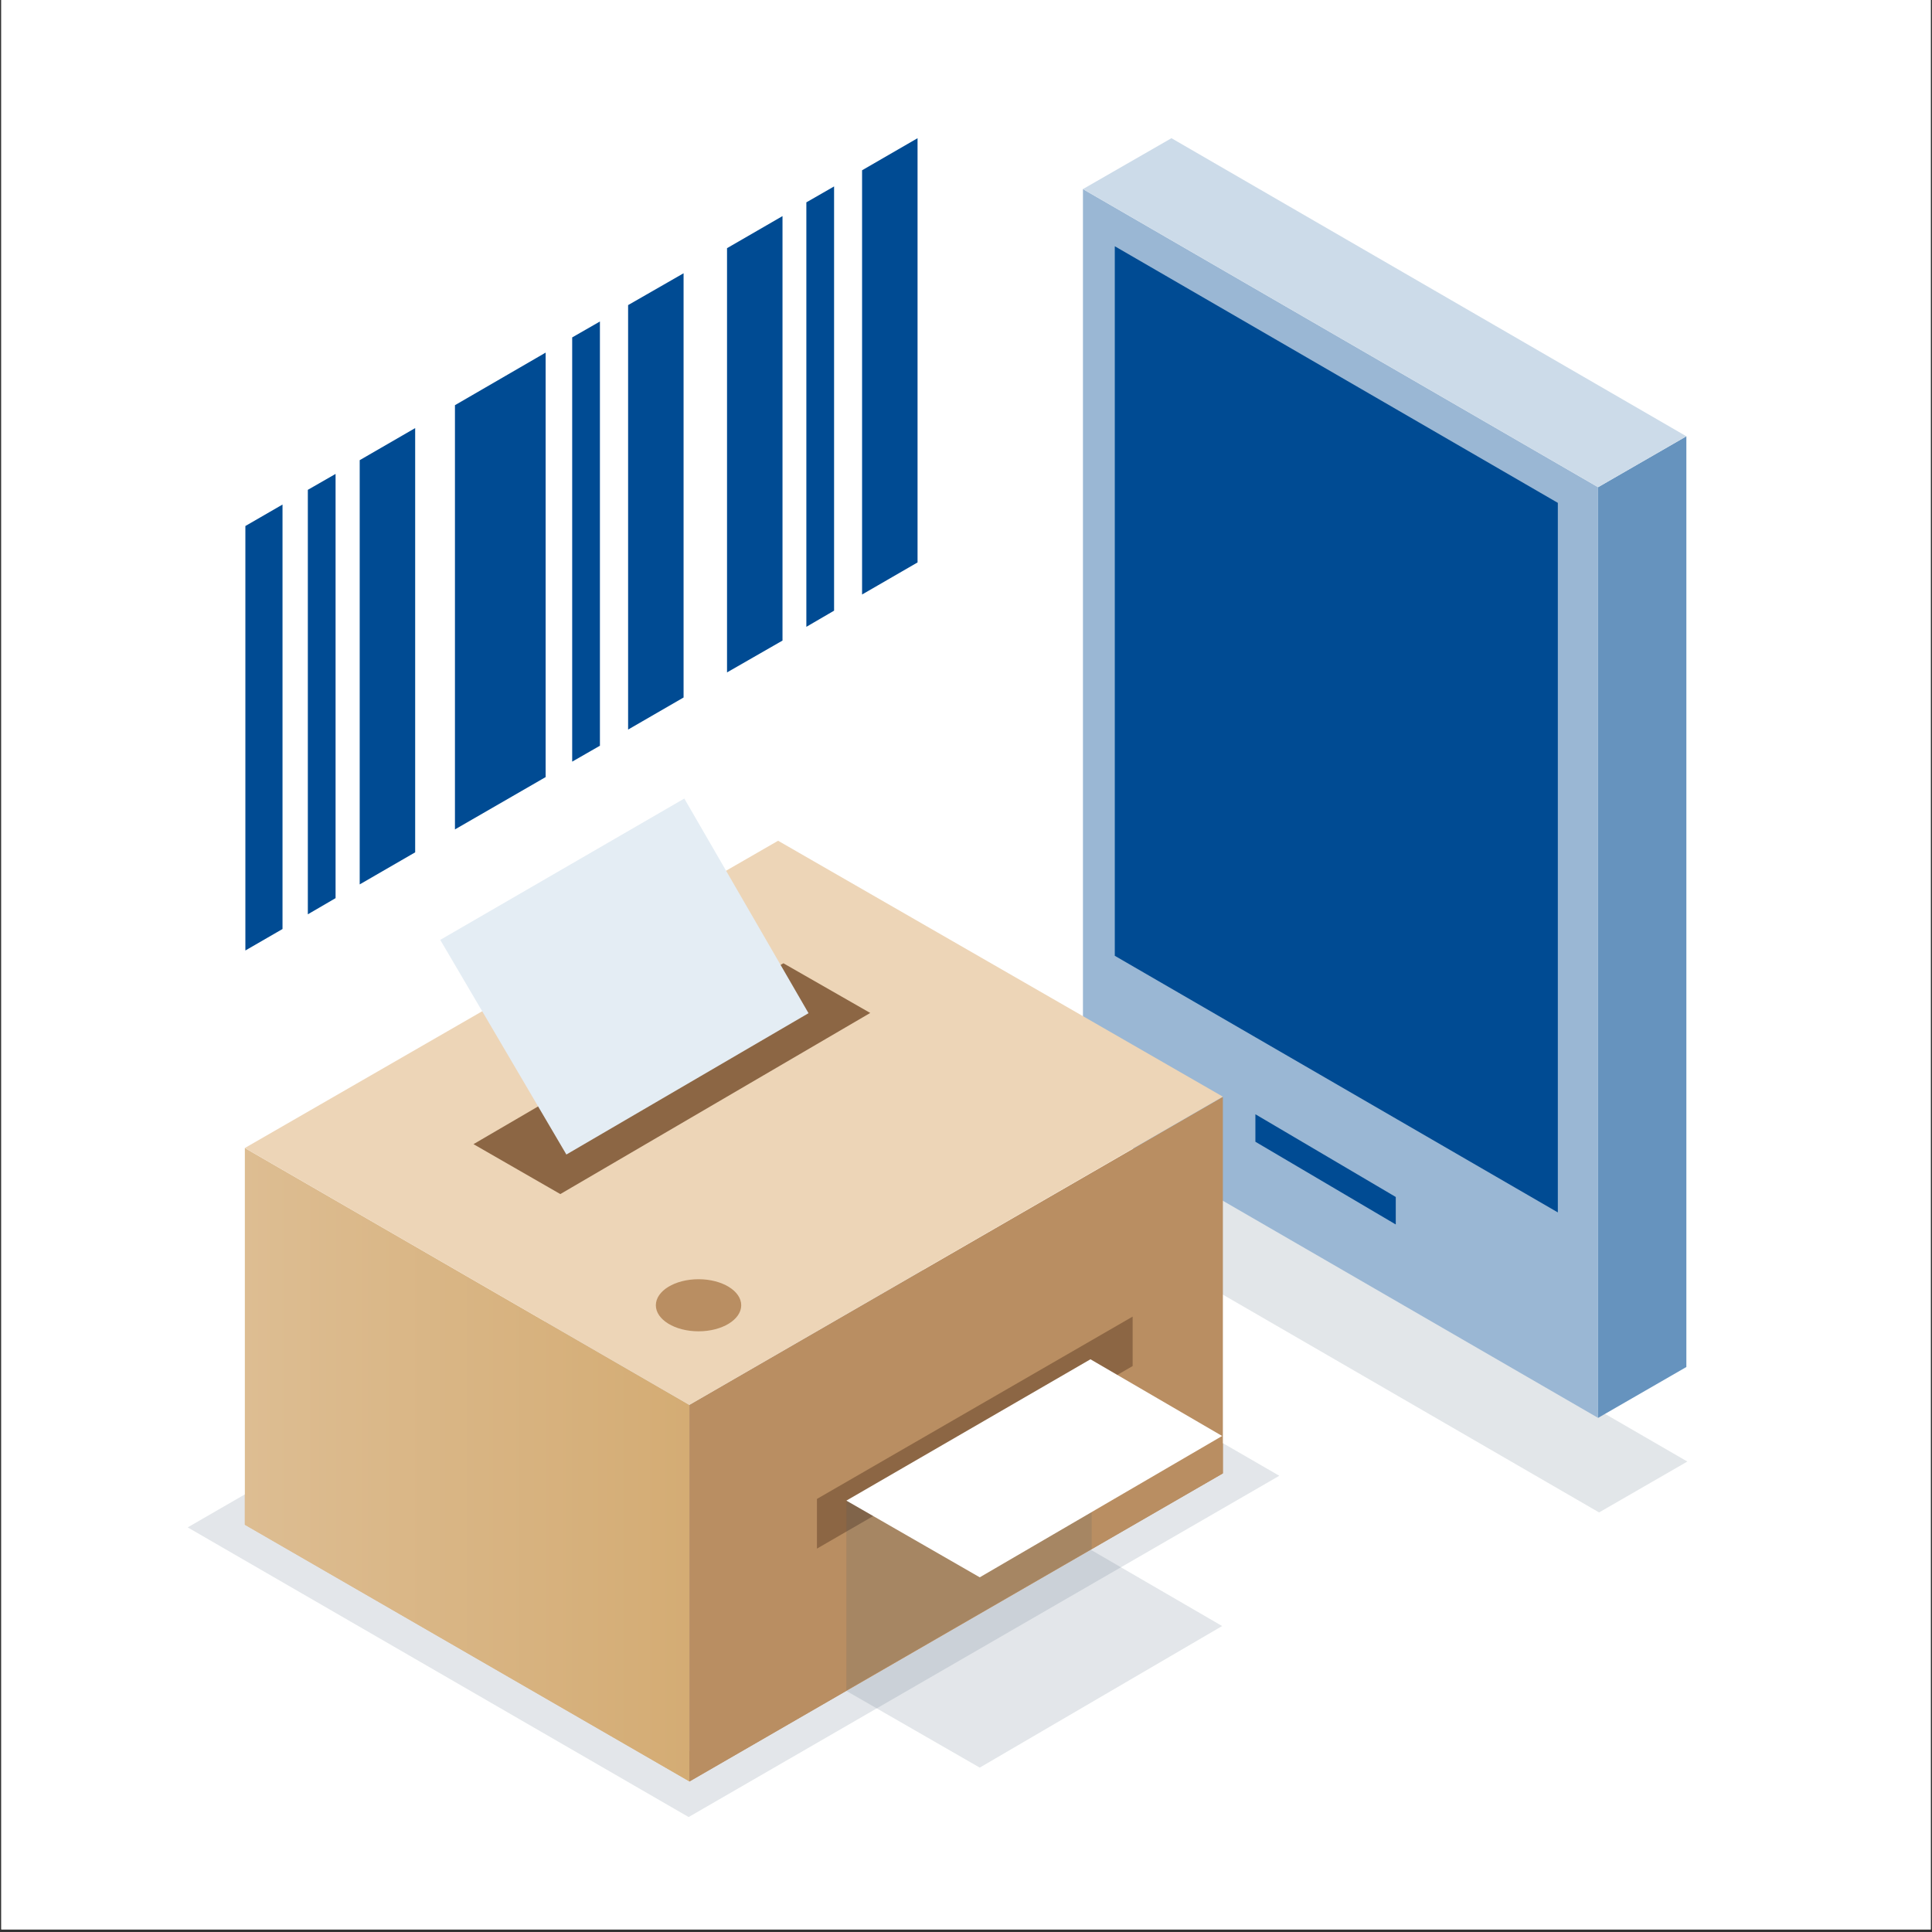 <svg width="376" height="376" viewBox="0 0 376 376" fill="none" xmlns="http://www.w3.org/2000/svg">
<rect x="0" y="0" width="376" height="376" fill="#333333" stroke="none"/>
<g clip-path="url(#clip0_664_17450)">
<path d="M3270.76 -2786.63H-530.66V6685.12H3270.76V-2786.63Z" fill="#E5E5E5"/>
<path d="M375.748 0H0.248V375.5H375.748V0Z" fill="white"/>
<path opacity="0.15" d="M328.389 284.441L228.177 226.426L210.998 236.33L311.21 294.344L328.389 284.441Z" fill="#405A70"/>
<path d="M311.016 94.814L328.195 84.91V266.041L311.016 275.945V94.814Z" fill="#6693BE"/>
<path d="M311.018 94.814L210.76 36.799V217.931L311.018 275.945V94.814Z" fill="#9AB7D4"/>
<path d="M303.181 97.865L216.957 47.923V186.013L303.181 235.955V97.865Z" fill="#004B93"/>
<path d="M271.64 232.952L244.322 216.853V222.203L271.64 238.303V232.952Z" fill="#004B93"/>
<path d="M328.197 84.91L227.986 26.895L210.76 36.799L311.018 94.814L328.197 84.91Z" fill="#CCDBE9"/>
<g opacity="0.15">
<path d="M248.97 287.211L151.528 230.839L36.531 297.255L134.02 353.627L248.97 287.211Z" fill="#405A70"/>
</g>
<g opacity="0.15">
<path d="M237.847 316.454L190.675 344.006L164.719 329.08L212.219 301.575L237.847 316.454Z" fill="#405A70"/>
</g>
<path d="M134.158 273.412L47.652 223.424V296.74L134.158 346.682V273.412Z" fill="url(#paint0_linear_664_17450)"/>
<path d="M134.158 340.861L47.652 290.919V296.74L134.158 346.681V340.861Z" fill="url(#paint1_linear_664_17450)"/>
<path d="M134.166 273.411L237.992 213.472V286.742L134.166 346.728V273.411Z" fill="#B98E62"/>
<path d="M134.166 340.862L237.992 280.922V286.743L134.166 346.682V340.862Z" fill="#B98E62"/>
<path d="M158.992 291.717L220.433 256.232V265.854L158.992 301.386V291.717Z" fill="#8C6644"/>
<path opacity="0.15" d="M164.721 292.326L212.456 264.773V301.432L164.721 328.984V292.326Z" fill="#405A70"/>
<path d="M47.652 223.422L151.431 163.624L237.984 213.425L134.158 273.411L47.652 223.422Z" fill="#EDD5B7"/>
<path d="M92.15 222.672L152.465 187.469L169.363 197.138L109.048 232.388L92.15 222.672Z" fill="#8C6644"/>
<path d="M237.849 279.466L190.677 306.972L164.721 292.045L212.221 264.54L237.849 279.466Z" fill="white"/>
<path d="M157.353 197.185L110.228 224.69L85.68 182.916L133.18 155.41L157.353 197.185Z" fill="#E4EDF4"/>
<path d="M135.947 259.096C140.535 259.096 144.255 256.826 144.255 254.026C144.255 251.227 140.535 248.957 135.947 248.957C131.358 248.957 127.639 251.227 127.639 254.026C127.639 256.826 131.358 259.096 135.947 259.096Z" fill="#B98E62"/>
<path d="M88.541 161.419L106.19 151.234V68.624L88.541 78.856V161.419Z" fill="#004B93"/>
<path d="M141.492 130.862L152.288 124.666V42.056L141.492 48.299V130.862Z" fill="#004B93"/>
<path d="M122.24 141.987L133.036 135.744V53.181L122.24 59.377V141.987Z" fill="#004B93"/>
<path d="M70.004 172.12L80.799 165.878V83.314L70.004 89.557V172.12Z" fill="#004B93"/>
<path d="M111.357 148.229L116.755 145.131V62.568L111.357 65.666V148.229Z" fill="#004B93"/>
<path d="M167.775 115.701L178.571 109.459V26.895L167.775 33.138V115.701Z" fill="#004B93"/>
<path d="M156.93 121.991L162.327 118.846V36.283L156.93 39.381V121.991Z" fill="#004B93"/>
<path d="M59.91 177.94L65.308 174.795V92.232L59.91 95.33V177.94Z" fill="#004B93"/>
<path d="M47.754 184.981L54.982 180.803V98.193L47.754 102.371V184.981Z" fill="#004B93"/>
</g>
<defs>
<linearGradient id="paint0_linear_664_17450" x1="47.629" y1="285.069" x2="134.15" y2="285.069" gradientUnits="userSpaceOnUse">
<stop stop-color="#DDBD92"/>
<stop offset="1" stop-color="#D4AC74"/>
</linearGradient>
<linearGradient id="paint1_linear_664_17450" x1="47.629" y1="318.799" x2="134.15" y2="318.799" gradientUnits="userSpaceOnUse">
<stop stop-color="#DDBD92"/>
<stop offset="1" stop-color="#D4AC74"/>
</linearGradient>
<clipPath id="clip0_664_17450">
<rect width="375.5" height="375.5" fill="white" transform="translate(0.25)"/>
</clipPath>
</defs>
</svg>